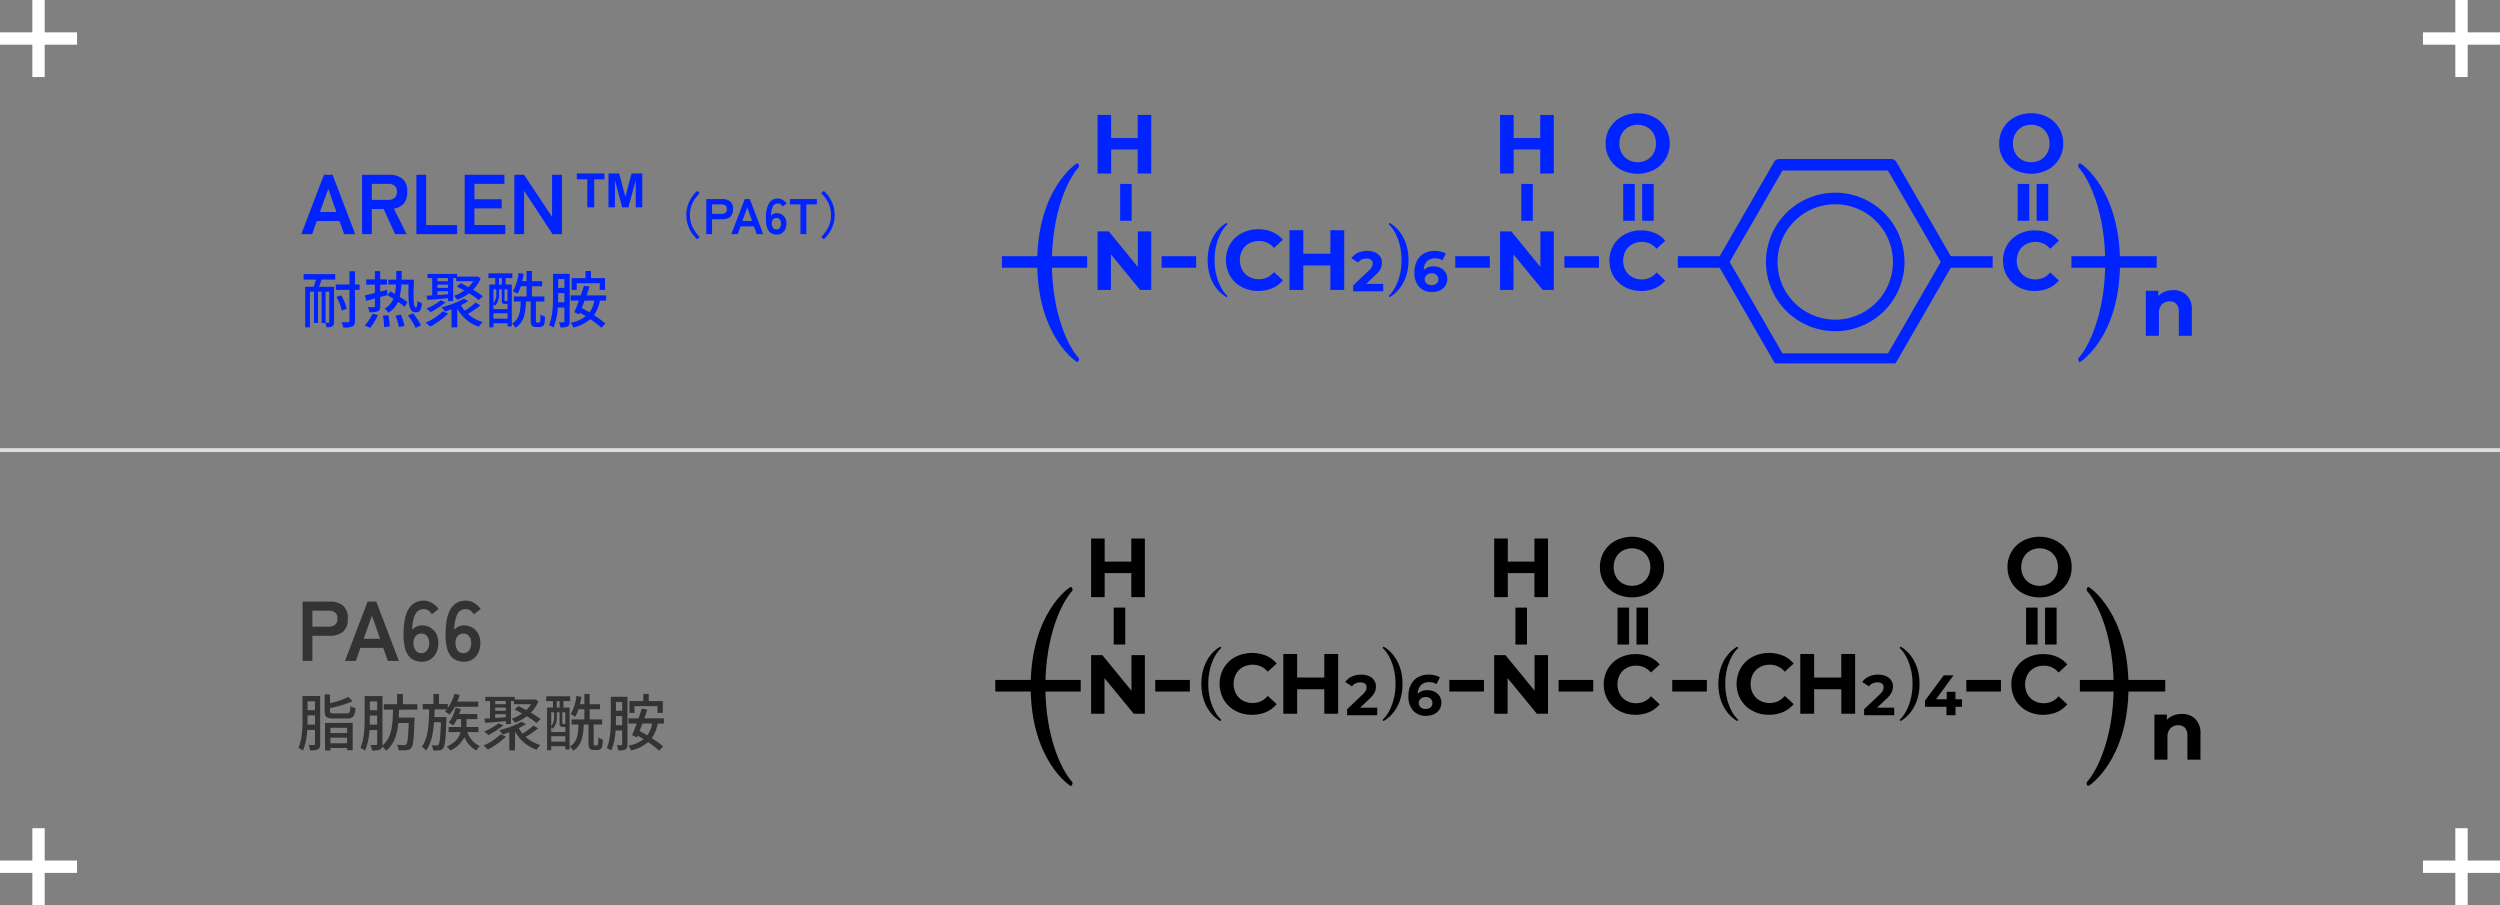 <svg xmlns="http://www.w3.org/2000/svg" xmlns:xlink="http://www.w3.org/1999/xlink" width="649" height="235" viewBox="0 0 649 235"><rect x="0" y="0" width="649" height="235" fill="#808080" stroke="none"/><defs><clipPath id="a"><rect width="312.862" height="64.701" fill="none"/></clipPath><clipPath id="b"><rect width="308.91" height="64.953" fill="none"/></clipPath></defs><g transform="translate(-559 -1689)"><path d="M1.562,0V-15.4H8.6a5.324,5.324,0,0,1,3.421,1.012,4.124,4.124,0,0,1,1.265,3.41,4.192,4.192,0,0,1-1.265,3.432A5.246,5.246,0,0,1,8.6-6.512H4.092V0Zm2.53-8.888H8.25a2.754,2.754,0,0,0,1.738-.484,1.922,1.922,0,0,0,.616-1.606,1.894,1.894,0,0,0-.616-1.584,2.754,2.754,0,0,0-1.738-.484H4.092ZM12.562,0l5.874-15.4H20.68L26.554,0H23.672L22.484-3.388H16.566L15.378,0ZM17.4-5.742H21.67l-2.112-6.006ZM32.516.22A5.225,5.225,0,0,1,30.7-.1,3.71,3.71,0,0,1,29.15-1.221a5.623,5.623,0,0,1-1.056-2.266,14.527,14.527,0,0,1-.33-3.773q.066-4.356,1.408-6.369a4.311,4.311,0,0,1,3.806-2.013,4.287,4.287,0,0,1,2.222.627,5.092,5.092,0,0,1,1.672,1.551L35.112-12.1a3.234,3.234,0,0,0-.913-.99,2.117,2.117,0,0,0-1.221-.352,2.328,2.328,0,0,0-2.189,1.364A9.321,9.321,0,0,0,30.03-8.03,2.532,2.532,0,0,1,31.1-8.9a3.313,3.313,0,0,1,1.4-.319,4.307,4.307,0,0,1,2.2.561,4.025,4.025,0,0,1,1.529,1.584,4.982,4.982,0,0,1,.561,2.431,5.726,5.726,0,0,1-.528,2.508A4.171,4.171,0,0,1,34.771-.407,4.021,4.021,0,0,1,32.516.22Zm-.154-2.244a1.769,1.769,0,0,0,1.507-.726,3.094,3.094,0,0,0,.539-1.892,2.743,2.743,0,0,0-.539-1.771,1.731,1.731,0,0,0-1.419-.671,1.955,1.955,0,0,0-1.584.682,2.515,2.515,0,0,0-.528,1.782A3.246,3.246,0,0,0,30.91-2.7,1.746,1.746,0,0,0,32.362-2.024ZM43.428.22A5.225,5.225,0,0,1,41.613-.1a3.71,3.71,0,0,1-1.551-1.122,5.623,5.623,0,0,1-1.056-2.266,14.527,14.527,0,0,1-.33-3.773q.066-4.356,1.408-6.369a4.311,4.311,0,0,1,3.806-2.013,4.287,4.287,0,0,1,2.222.627,5.092,5.092,0,0,1,1.672,1.551L46.024-12.1a3.234,3.234,0,0,0-.913-.99,2.117,2.117,0,0,0-1.221-.352A2.328,2.328,0,0,0,41.7-12.078a9.321,9.321,0,0,0-.759,4.048A2.532,2.532,0,0,1,42.009-8.9a3.313,3.313,0,0,1,1.4-.319,4.307,4.307,0,0,1,2.2.561,4.025,4.025,0,0,1,1.529,1.584A4.982,4.982,0,0,1,47.7-4.642a5.726,5.726,0,0,1-.528,2.508A4.171,4.171,0,0,1,45.683-.407,4.021,4.021,0,0,1,43.428.22Zm-.154-2.244a1.769,1.769,0,0,0,1.507-.726,3.094,3.094,0,0,0,.539-1.892,2.743,2.743,0,0,0-.539-1.771,1.731,1.731,0,0,0-1.419-.671,1.955,1.955,0,0,0-1.584.682A2.515,2.515,0,0,0,41.25-4.62,3.246,3.246,0,0,0,41.822-2.7,1.746,1.746,0,0,0,43.274-2.024Z" transform="translate(636 1860.57)" fill="#333"/><path d="M2.816-5.456c.032-.592.032-1.184.032-1.7v-.7h1.92v2.4ZM4.768-11.52V-9.2H2.848v-2.32Zm1.344-1.36H1.536v5.728c0,2.336-.064,5.536-1.072,7.744a5.86,5.86,0,0,1,1.2.688A16.788,16.788,0,0,0,2.752-4.08H4.768V-.448c0,.208-.08.272-.272.272S3.728-.16,3.12-.192A5.971,5.971,0,0,1,3.5,1.216,4.424,4.424,0,0,0,5.552.944c.432-.24.56-.688.56-1.376ZM13.1-4.64v1.376H8.784V-4.64ZM8.784-.624V-2.08H13.1V-.624ZM7.376,1.248H8.784V.608H13.1v.576H14.56V-5.888H7.376ZM9.808-8.368c-.96,0-1.136-.1-1.136-.64V-9.76a27.845,27.845,0,0,0,5.872-1.76l-1.056-1.136A21.682,21.682,0,0,1,8.672-11.04V-13.3H7.28v4.3c0,1.536.5,1.952,2.416,1.952h3.36c1.6,0,2.032-.544,2.24-2.672a4.335,4.335,0,0,1-1.312-.56c-.1,1.648-.224,1.9-1.04,1.9Zm9.168,2.912c.032-.592.032-1.168.032-1.68v-.672h1.9v2.352Zm1.936-6.032V-9.2h-1.9v-2.288ZM31.344-9.344v-1.424h-3.76v-2.656h-1.5v2.656H22.64v1.424h2.384c-.08,3.92-.288,7.312-2.752,9.328a3.348,3.348,0,0,0,.016-.416V-12.864H17.664v5.728c0,2.336-.08,5.52-1.12,7.728a5.314,5.314,0,0,1,1.216.688,15.687,15.687,0,0,0,1.152-5.328h2V-.464c0,.224-.08.288-.288.3-.176,0-.816.016-1.488-.016a4.533,4.533,0,0,1,.432,1.424A4.677,4.677,0,0,0,21.712.992,1.085,1.085,0,0,0,22.24.224a4.733,4.733,0,0,1,.976,1.088C25.328-.368,26.1-2.88,26.4-5.872h2.7c-.128,3.712-.32,5.168-.624,5.52a.634.634,0,0,1-.576.208c-.32,0-1.056,0-1.872-.08A3.469,3.469,0,0,1,26.5,1.2a17.123,17.123,0,0,0,2.08-.016,1.607,1.607,0,0,0,1.2-.608c.48-.592.656-2.368.832-7.2.016-.192.016-.656.016-.656H26.512c.048-.672.064-1.36.08-2.064Zm4.416,1.92c.032-.656.048-1.328.064-2h3.184a5.5,5.5,0,0,1-.48.56,6.9,6.9,0,0,1,1.168.816,11.219,11.219,0,0,0,1.36-2.032h6.112v-1.36H41.712a15.244,15.244,0,0,0,.608-1.7l-1.344-.32a12.568,12.568,0,0,1-1.728,3.712v-1.072H36.96v-2.592H35.52v2.592H32.736v1.392h1.68c-.064,3.76-.24,7.5-1.9,9.68A4.584,4.584,0,0,1,33.568,1.28c1.376-1.792,1.9-4.432,2.112-7.344h1.792c-.16,3.968-.336,5.424-.624,5.792a.49.49,0,0,1-.48.208c-.24,0-.736,0-1.312-.048a3.226,3.226,0,0,1,.384,1.36,8.518,8.518,0,0,0,1.616-.032A1.28,1.28,0,0,0,38.064.64c.448-.576.64-2.384.816-7.424.016-.192.016-.64.016-.64ZM47.2-3.5V-4.848H44.112V-6.88h2.816V-8.208h-4.72c.16-.432.288-.864.416-1.3l-1.376-.32A9.205,9.205,0,0,1,39.472-6a7.364,7.364,0,0,1,1.168.768,9.353,9.353,0,0,0,.992-1.648H42.7v2.032H39.456V-3.5h3.072c-.3,1.28-1.184,2.688-3.568,3.744a5.674,5.674,0,0,1,.96,1.008,7.241,7.241,0,0,0,3.632-3.472,6.9,6.9,0,0,0,3.1,3.472A4.58,4.58,0,0,1,47.584.112,6.1,6.1,0,0,1,44.32-3.5ZM51.552-8.16H54.3v.768c-.944.08-1.872.144-2.752.208ZM54.3-11.584v.832H51.552v-.832ZM51.552-9.872H54.3v.832H51.552ZM48.768-7.008l.16,1.1c1.488-.112,3.424-.272,5.376-.448V-5.6h1.344v-5.984h.768v.816h4.448a7.61,7.61,0,0,1-1.248,1.536c-.7-.384-1.392-.736-2.016-1.04l-.992.88c.608.3,1.264.672,1.936,1.04a10.526,10.526,0,0,1-2.7,1.376,5.166,5.166,0,0,1,.832,1.04,11.683,11.683,0,0,0,3.088-1.7,21.155,21.155,0,0,1,2.512,1.76L63.344-6.88a24.649,24.649,0,0,0-2.528-1.68,8.58,8.58,0,0,0,1.952-3.008l-.912-.464-.24.064H56.64v-.7H48.976v1.088h1.232V-7.1Zm3.648,1.2a15.9,15.9,0,0,1-3.7,2.144,8.583,8.583,0,0,1,1.056.928A21.961,21.961,0,0,0,53.664-5.28Zm.56,2.864A15.411,15.411,0,0,1,48.5-.016a10.288,10.288,0,0,1,1.168,1.024,20.178,20.178,0,0,0,4.688-3.376Zm8.512-2.288A18.627,18.627,0,0,1,58.656-3.12a8.334,8.334,0,0,1-.976-1.424,18.468,18.468,0,0,0,1.888-1.072L58.4-6.208a22.758,22.758,0,0,1-5.792,2.192,7.237,7.237,0,0,1,.9,1.12c.544-.176,1.12-.368,1.712-.592v4.7H56.7V-3.7A10.083,10.083,0,0,0,62.32,1.072,6.016,6.016,0,0,1,63.3-.16a9.693,9.693,0,0,1-3.84-2.128A26.711,26.711,0,0,0,62.688-4.48ZM69.76-5.68c-.032.032-.064.048-.24.048h-.384c-.144,0-.16-.016-.16-.224v-2.8h.784ZM66.1-1.04V-2.448H69.76V-1.04Zm.736-7.616v1.28a3.381,3.381,0,0,1-.736,2.3V-8.656Zm.7-2.912h.736V-9.9h-.736ZM69.664-4.88h.1v1.36H66.1V-4.8a2.007,2.007,0,0,1,.416.4,4.139,4.139,0,0,0,1.04-2.96v-1.3h.7V-5.84c0,.8.192.96.816.96Zm-.4-6.688h1.744v-1.248H64.8v1.248h1.76V-9.9H65.024V1.2H66.1V.144H69.76V.976h1.1V-9.9h-1.6ZM77.44-.032a.36.36,0,0,1-.24-.08c-.064-.064-.08-.256-.08-.544V-5.488h2.192V-6.816H76.08v-2.64h2.672v-1.312H76.08v-2.656H74.7v2.656H73.552a16.978,16.978,0,0,0,.384-1.92L72.624-12.9A11.887,11.887,0,0,1,71.152-8.16a7.721,7.721,0,0,1,1.184.656,9.185,9.185,0,0,0,.848-1.952H74.7v2.64h-3.3v1.328h1.776C73.088-2.816,72.8-.88,70.928.24a3.755,3.755,0,0,1,.88,1.072c2.192-1.376,2.608-3.68,2.736-6.8h1.232V-.752c0,1.024.112,1.312.352,1.552a1.507,1.507,0,0,0,.976.336h.848A1.832,1.832,0,0,0,78.8.96,1.037,1.037,0,0,0,79.312.3a9.366,9.366,0,0,0,.176-1.856A4.266,4.266,0,0,1,78.32-2.16c0,.768-.016,1.36-.048,1.632a.639.639,0,0,1-.16.416.431.431,0,0,1-.3.08ZM87.712-10.256H93.68V-8.5h1.392v-3.072H91.424v-1.856H90v1.856H86.4V-8.5h1.312ZM82.864-5.312C82.9-5.92,82.9-6.5,82.9-7.024V-7.68h1.616v2.368Zm1.648-6.016V-9.04H82.9v-2.288Zm1.376-1.344h-4.32v5.648c0,2.3-.064,5.44-1.056,7.632a4.939,4.939,0,0,1,1.168.672A15.986,15.986,0,0,0,82.8-3.936h1.712V-.368c0,.192-.048.256-.224.256-.16.016-.64.016-1.184,0a4.932,4.932,0,0,1,.4,1.344,3.963,3.963,0,0,0,1.84-.24c.416-.24.544-.656.544-1.328Zm6.4,6.928A7.348,7.348,0,0,1,91.04-2.672c-.688-.416-1.376-.8-2.016-1.152.24-.608.5-1.248.736-1.92Zm3.072,0V-7.088h-5.1c.272-.784.544-1.568.784-2.288L89.584-9.6c-.224.768-.512,1.632-.816,2.512h-2.64v1.344h2.16c-.416,1.136-.848,2.224-1.2,3.04l1.264.544.192-.448c.5.288,1.024.608,1.536.928A9.022,9.022,0,0,1,86.144,0a5,5,0,0,1,.672,1.248,10.27,10.27,0,0,0,4.432-2.16,24.067,24.067,0,0,1,2.864,2.224L95.152.224a22.643,22.643,0,0,0-2.96-2.176,9.541,9.541,0,0,0,1.552-3.792Z" transform="translate(636 1882.57)" fill="#333"/><g transform="translate(817.38 1828.343)"><g transform="translate(0 0)" clip-path="url(#a)"><path d="M23.306,68.5c0,.375-.225.8-.449.8-.257,0-10.43-6.687-10.43-25.836,0-18.937,10.012-25.837,10.43-25.837.224,0,.449.428.449.8,0,.053-.033.107-.033.16-2.792,3-7.028,11.715-7.028,24.874s4.236,21.878,7.028,24.873c0,.053.033.107.033.16" transform="translate(-3.244 -4.602)"/><path d="M383.8,69.3c-.225,0-.418-.428-.418-.8,0-.053.033-.106.033-.16,2.759-3,6.995-11.715,6.995-24.873s-4.236-21.878-6.995-24.874c0-.053-.033-.107-.033-.16,0-.375.192-.8.449-.8.449,0,10.429,7.008,10.429,25.837,0,19.2-10.236,25.836-10.461,25.836" transform="translate(-100.078 -4.602)"/><path d="M47.612,41.578V56.8H44.72l-7.589-9.241V56.8H33.652V41.578h2.914l7.566,9.241V41.578Z" transform="translate(-8.784 -10.853)"/><path d="M47.612.614V15.835H44.089V9.594H37.175v6.241H33.652V.614h3.523v6h6.914v-6Z" transform="translate(-8.784 -0.16)"/><path d="M189.233.614V15.835h-3.523V9.594h-6.914v6.241h-3.523V.614h3.523v6h6.914v-6Z" transform="translate(-45.753 -0.16)"/><path d="M216.45,14.721a7.574,7.574,0,0,1-2.979-2.816A7.678,7.678,0,0,1,212.4,7.871a7.685,7.685,0,0,1,1.077-4.034,7.578,7.578,0,0,1,2.979-2.815,9.419,9.419,0,0,1,8.534,0,7.618,7.618,0,0,1,4.067,6.849,7.62,7.62,0,0,1-4.067,6.849,9.419,9.419,0,0,1-8.534,0m6.708-2.6a4.456,4.456,0,0,0,1.708-1.729,5.088,5.088,0,0,0,.619-2.522,5.088,5.088,0,0,0-.619-2.522,4.456,4.456,0,0,0-1.708-1.729,5.093,5.093,0,0,0-4.87,0,4.449,4.449,0,0,0-1.707,1.729,5.08,5.08,0,0,0-.619,2.522,5.08,5.08,0,0,0,.619,2.522,4.449,4.449,0,0,0,1.707,1.729,5.1,5.1,0,0,0,4.87,0" transform="translate(-55.443 0)"/><path d="M359.649,14.722a7.575,7.575,0,0,1-2.979-2.816,7.678,7.678,0,0,1-1.077-4.033,7.685,7.685,0,0,1,1.077-4.034,7.578,7.578,0,0,1,2.979-2.815,9.419,9.419,0,0,1,8.534,0,7.618,7.618,0,0,1,4.067,6.849,7.62,7.62,0,0,1-4.067,6.849,9.419,9.419,0,0,1-8.534,0m6.708-2.6a4.456,4.456,0,0,0,1.708-1.729,5.088,5.088,0,0,0,.619-2.522,5.088,5.088,0,0,0-.619-2.522,4.456,4.456,0,0,0-1.708-1.729,5.093,5.093,0,0,0-4.87,0,4.449,4.449,0,0,0-1.707,1.729,5.081,5.081,0,0,0-.619,2.522,5.081,5.081,0,0,0,.619,2.522,4.449,4.449,0,0,0,1.707,1.729,5.1,5.1,0,0,0,4.87,0" transform="translate(-92.824 0)"/><path d="M189.233,41.578V56.8H186.34l-7.589-9.241V56.8h-3.479V41.578h2.914l7.566,9.241V41.578Z" transform="translate(-45.753 -10.853)"/><path d="M417.818,63.552a5.175,5.175,0,0,1,1.337,3.87v6.7h-3.393V67.944a3.054,3.054,0,0,0-.608-2.076,2.234,2.234,0,0,0-1.762-.685,2.7,2.7,0,0,0-2.044.794,3.286,3.286,0,0,0-.761,2.36V74.12H407.2v-11.7h3.24v1.369a4.506,4.506,0,0,1,1.674-1.141,5.838,5.838,0,0,1,2.2-.4,4.816,4.816,0,0,1,3.512,1.305" transform="translate(-106.294 -16.249)"/><path d="M217.772,55.956a7.541,7.541,0,0,1-2.957-2.805,8.175,8.175,0,0,1,0-8.11,7.541,7.541,0,0,1,2.957-2.805A8.787,8.787,0,0,1,222,41.224a8.879,8.879,0,0,1,3.577.7,7.168,7.168,0,0,1,2.685,2L226,46.008a4.864,4.864,0,0,0-3.827-1.783,5.081,5.081,0,0,0-2.522.62,4.407,4.407,0,0,0-1.729,1.729,5.446,5.446,0,0,0,0,5.044,4.412,4.412,0,0,0,1.729,1.729,5.088,5.088,0,0,0,2.522.619A4.838,4.838,0,0,0,226,52.161l2.261,2.088a7.037,7.037,0,0,1-2.7,2.023,8.948,8.948,0,0,1-3.588.7,8.732,8.732,0,0,1-4.207-1.012" transform="translate(-55.794 -10.761)"/><path d="M360.971,55.956a7.543,7.543,0,0,1-2.958-2.805,8.175,8.175,0,0,1,0-8.11,7.543,7.543,0,0,1,2.958-2.805,8.782,8.782,0,0,1,4.228-1.012,8.877,8.877,0,0,1,3.577.7,7.168,7.168,0,0,1,2.685,2l-2.26,2.087a4.866,4.866,0,0,0-3.828-1.783,5.081,5.081,0,0,0-2.522.62,4.407,4.407,0,0,0-1.729,1.729,5.445,5.445,0,0,0,0,5.044,4.412,4.412,0,0,0,1.729,1.729,5.088,5.088,0,0,0,2.522.619,4.84,4.84,0,0,0,3.828-1.805l2.26,2.088a7.032,7.032,0,0,1-2.7,2.023,8.947,8.947,0,0,1-3.588.7,8.73,8.73,0,0,1-4.207-1.012" transform="translate(-93.174 -10.761)"/><path d="M77.521,57.611c0,.14-.106.3-.212.3-.121,0-4.929-2.493-4.929-9.634,0-7.061,4.731-9.635,4.929-9.635.106,0,.212.16.212.3,0,.02-.016.04-.016.06-1.319,1.117-3.322,4.369-3.322,9.275s2,8.158,3.322,9.275c0,.02.016.041.016.06" transform="translate(-18.894 -10.087)"/><path d="M82.912,55.835a7.688,7.688,0,0,1-3.015-2.86,8.337,8.337,0,0,1,0-8.269,7.688,7.688,0,0,1,3.015-2.86,9.621,9.621,0,0,1,7.959-.321,7.3,7.3,0,0,1,2.738,2.04L91.3,45.693a4.957,4.957,0,0,0-3.9-1.818,5.184,5.184,0,0,0-2.571.632,4.482,4.482,0,0,0-1.762,1.762,5.545,5.545,0,0,0,0,5.144,4.485,4.485,0,0,0,1.762,1.762,5.176,5.176,0,0,0,2.571.632,4.93,4.93,0,0,0,3.9-1.839L93.609,54.1a7.207,7.207,0,0,1-2.749,2.062,9.141,9.141,0,0,1-3.658.709,8.91,8.91,0,0,1-4.29-1.032" transform="translate(-20.57 -10.654)"/><path d="M115.412,41.176V56.694h-3.591V50.331h-7.05v6.362h-3.591V41.176h3.591v6.119h7.05V41.176Z" transform="translate(-26.412 -10.748)"/><path d="M131.241,57.008v1.951h-7.818V57.407l3.99-3.769a4.194,4.194,0,0,0,.857-1.042,1.882,1.882,0,0,0,.222-.865,1.145,1.145,0,0,0-.42-.953,1.967,1.967,0,0,0-1.234-.332,2.827,2.827,0,0,0-1.227.259,2.345,2.345,0,0,0-.916.776l-1.745-1.123a4.1,4.1,0,0,1,1.671-1.411,5.578,5.578,0,0,1,2.439-.511,5.008,5.008,0,0,1,2.017.377,3.112,3.112,0,0,1,1.346,1.065,2.754,2.754,0,0,1,.48,1.618,3.608,3.608,0,0,1-.355,1.581,6.091,6.091,0,0,1-1.374,1.685l-2.38,2.246Z" transform="translate(-32.094 -12.643)"/><path d="M136.312,57.91c-.106,0-.2-.16-.2-.3,0-.02.015-.04.015-.06,1.3-1.117,3.306-4.368,3.306-9.275s-2-8.158-3.306-9.275c0-.02-.015-.041-.015-.06,0-.14.091-.3.213-.3.212,0,4.928,2.613,4.928,9.635,0,7.161-4.837,9.634-4.944,9.634" transform="translate(-35.531 -10.087)"/><path d="M151.927,52.87A3.144,3.144,0,0,1,153.212,54a3.047,3.047,0,0,1,.473,1.692,3.22,3.22,0,0,1-.517,1.818,3.38,3.38,0,0,1-1.411,1.2,4.612,4.612,0,0,1-1.989.421,4.394,4.394,0,0,1-3.4-1.329,5.4,5.4,0,0,1-1.227-3.8,6.368,6.368,0,0,1,.665-3.015,4.526,4.526,0,0,1,1.856-1.907,5.656,5.656,0,0,1,2.756-.65,6.75,6.75,0,0,1,1.59.185,4.265,4.265,0,0,1,1.293.525l-.887,1.759a3.4,3.4,0,0,0-1.936-.517,2.814,2.814,0,0,0-2.084.769,3.214,3.214,0,0,0-.828,2.231,3.458,3.458,0,0,1,2.557-.916,4.046,4.046,0,0,1,1.8.4m-1.042,4.064a1.4,1.4,0,0,0,.48-1.123,1.427,1.427,0,0,0-.48-1.131,1.869,1.869,0,0,0-1.278-.421,1.889,1.889,0,0,0-1.287.437,1.5,1.5,0,0,0-.015,2.224,1.944,1.944,0,0,0,1.331.429,1.844,1.844,0,0,0,1.248-.415" transform="translate(-37.888 -12.643)"/><line x2="11.084" transform="translate(0 38.675)" fill="none" stroke="#000" stroke-linejoin="round" stroke-width="3"/><line x2="11.084" transform="translate(11.084 38.675)" fill="none" stroke="#000" stroke-linejoin="round" stroke-width="3"/><line x2="11.084" transform="translate(281.551 38.675)" fill="none" stroke="#000" stroke-linejoin="round" stroke-width="3"/><line x2="11.084" transform="translate(292.635 38.675)" fill="none" stroke="#000" stroke-linejoin="round" stroke-width="3"/><line x2="8.989" transform="translate(117.867 38.675)" fill="none" stroke="#000" stroke-linejoin="round" stroke-width="3"/><line x2="8.989" transform="translate(41.52 38.675)" fill="none" stroke="#000" stroke-linejoin="round" stroke-width="3"/><path d="M259.145,57.611c0,.14-.106.3-.212.3-.121,0-4.929-2.493-4.929-9.634,0-7.061,4.731-9.635,4.929-9.635.106,0,.212.16.212.3,0,.02-.016.04-.016.06-1.319,1.117-3.322,4.369-3.322,9.275s2,8.158,3.322,9.275c0,.02.016.041.016.06" transform="translate(-66.305 -10.087)"/><path d="M264.536,55.835a7.689,7.689,0,0,1-3.015-2.86,8.337,8.337,0,0,1,0-8.269,7.689,7.689,0,0,1,3.015-2.86,9.621,9.621,0,0,1,7.959-.321,7.3,7.3,0,0,1,2.738,2.04l-2.306,2.127a4.957,4.957,0,0,0-3.9-1.818,5.184,5.184,0,0,0-2.571.632,4.482,4.482,0,0,0-1.762,1.762,5.545,5.545,0,0,0,0,5.144,4.485,4.485,0,0,0,1.762,1.762,5.176,5.176,0,0,0,2.571.632,4.931,4.931,0,0,0,3.9-1.839l2.306,2.128a7.207,7.207,0,0,1-2.749,2.062,9.141,9.141,0,0,1-3.658.709,8.91,8.91,0,0,1-4.29-1.032" transform="translate(-67.981 -10.654)"/><path d="M297.036,41.176V56.694h-3.591V50.331h-7.05v6.362H282.8V41.176h3.591v6.119h7.05V41.176Z" transform="translate(-73.823 -10.748)"/><path d="M312.865,57.008v1.951h-7.818V57.407l3.99-3.769a4.2,4.2,0,0,0,.857-1.042,1.882,1.882,0,0,0,.222-.865,1.145,1.145,0,0,0-.42-.953,1.967,1.967,0,0,0-1.234-.332,2.827,2.827,0,0,0-1.227.259,2.345,2.345,0,0,0-.916.776l-1.745-1.123a4.1,4.1,0,0,1,1.671-1.411,5.578,5.578,0,0,1,2.439-.511,5.007,5.007,0,0,1,2.017.377,3.112,3.112,0,0,1,1.346,1.065,2.754,2.754,0,0,1,.48,1.618,3.608,3.608,0,0,1-.355,1.581,6.091,6.091,0,0,1-1.375,1.685l-2.38,2.246Z" transform="translate(-79.505 -12.643)"/><path d="M317.936,57.91c-.106,0-.2-.16-.2-.3,0-.02.016-.04.016-.06,1.3-1.117,3.306-4.368,3.306-9.275s-2-8.158-3.306-9.275c0-.02-.016-.041-.016-.06,0-.14.091-.3.213-.3.212,0,4.928,2.613,4.928,9.635,0,7.161-4.837,9.634-4.944,9.634" transform="translate(-82.942 -10.087)"/><path d="M336.2,56.848h-1.684v2.173H332.18V56.848h-5.572V55.237l4.876-6.562H334L329.474,54.9h2.778V52.961h2.262V54.9H336.2Z" transform="translate(-85.257 -12.706)"/><line x2="8.989" transform="translate(252.08 38.675)" fill="none" stroke="#000" stroke-linejoin="round" stroke-width="3"/><line x2="8.989" transform="translate(175.733 38.675)" fill="none" stroke="#000" stroke-linejoin="round" stroke-width="3"/><line x2="8.989" transform="translate(146.236 38.675)" fill="none" stroke="#000" stroke-linejoin="round" stroke-width="3"/><line y1="9.583" transform="translate(32.237 18.388)" fill="none" stroke="#000" stroke-linejoin="round" stroke-width="3"/><line y1="9.583" transform="translate(136.525 18.388)" fill="none" stroke="#000" stroke-linejoin="round" stroke-width="3"/><line y1="9.583" transform="translate(163.032 18.388)" fill="none" stroke="#000" stroke-linejoin="round" stroke-width="3"/><line y1="9.583" transform="translate(167.958 18.388)" fill="none" stroke="#000" stroke-linejoin="round" stroke-width="3"/><line y1="9.583" transform="translate(269.089 18.388)" fill="none" stroke="#000" stroke-linejoin="round" stroke-width="3"/><line y1="9.583" transform="translate(274.016 18.388)" fill="none" stroke="#000" stroke-linejoin="round" stroke-width="3"/></g></g><path d="M0,0H649V1H0Z" transform="translate(559 1805.343)" fill="#ddd"/><path d="M.22,0,6.094-15.4H8.338L14.212,0H11.33L10.142-3.388H4.224L3.036,0ZM5.06-5.742H9.328L7.216-11.748ZM15.994,0V-15.4h7.04a5.324,5.324,0,0,1,3.421,1.012,4.124,4.124,0,0,1,1.265,3.41A4.5,4.5,0,0,1,26.8-7.909a4.071,4.071,0,0,1-2.552,1.287L27.544,0h-2.97L21.6-6.512h-3.08V0Zm2.53-8.888h4.158a2.754,2.754,0,0,0,1.738-.484,1.922,1.922,0,0,0,.616-1.606,1.894,1.894,0,0,0-.616-1.584,2.754,2.754,0,0,0-1.738-.484H18.524ZM30.1,0V-15.4h2.53V-2.354h8.03V0Zm12.54,0V-15.4h10.3v2.354H45.166v4H52.25v2.376H45.166v4.312h8.008V0ZM55.528,0V-15.4h2.53l7.26,10.934V-15.4h2.574V0H65.45L58.058-11.242V0ZM74.47-6.95v-7.272H71.752v-1.525H78.9v1.525H76.253V-6.95Zm5.489,0v-8.8h2.782l1.6,6.059,1.611-6.059h2.782v8.8h-1.7v-7.015l-1.9,7.015H83.526l-1.891-7.015V-6.95Zm23.017,8.289a9.47,9.47,0,0,1-1.45-1.729,8.549,8.549,0,0,1-.994-2.106,8.015,8.015,0,0,1-.364-2.444,8.059,8.059,0,0,1,.364-2.457,8.549,8.549,0,0,1,.994-2.106,9.1,9.1,0,0,1,1.45-1.716l.663.611a9.519,9.519,0,0,0-1.853,2.555,7.007,7.007,0,0,0-.67,3.113,7.018,7.018,0,0,0,.67,3.107A9.48,9.48,0,0,0,103.639.728ZM105.355,0V-9.1h4.16a3.146,3.146,0,0,1,2.021.6,2.437,2.437,0,0,1,.747,2.015,2.477,2.477,0,0,1-.747,2.028,3.1,3.1,0,0,1-2.021.611H106.85V0Zm1.5-5.252h2.457a1.627,1.627,0,0,0,1.027-.286,1.136,1.136,0,0,0,.364-.949,1.119,1.119,0,0,0-.364-.936,1.627,1.627,0,0,0-1.027-.286H106.85Zm5,5.252,3.471-9.1h1.326L120.123,0h-1.7l-.7-2h-3.5l-.7,2Zm2.86-3.393h2.522l-1.248-3.549ZM123.646.13a3.088,3.088,0,0,1-1.072-.189,2.192,2.192,0,0,1-.917-.663,3.322,3.322,0,0,1-.624-1.339,8.584,8.584,0,0,1-.195-2.23,7.141,7.141,0,0,1,.832-3.764,2.547,2.547,0,0,1,2.249-1.189,2.533,2.533,0,0,1,1.313.37,3.009,3.009,0,0,1,.988.916l-1.04.806a1.911,1.911,0,0,0-.54-.585,1.251,1.251,0,0,0-.721-.208,1.376,1.376,0,0,0-1.294.806,5.508,5.508,0,0,0-.448,2.392,1.5,1.5,0,0,1,.63-.514,1.958,1.958,0,0,1,.826-.189,2.545,2.545,0,0,1,1.3.332,2.379,2.379,0,0,1,.9.936,2.944,2.944,0,0,1,.331,1.437,3.384,3.384,0,0,1-.312,1.482,2.465,2.465,0,0,1-.877,1.021A2.376,2.376,0,0,1,123.646.13ZM123.555-1.2a1.046,1.046,0,0,0,.89-.429,1.829,1.829,0,0,0,.319-1.118,1.621,1.621,0,0,0-.319-1.046,1.023,1.023,0,0,0-.838-.4,1.155,1.155,0,0,0-.936.4,1.486,1.486,0,0,0-.312,1.053,1.918,1.918,0,0,0,.338,1.138A1.032,1.032,0,0,0,123.555-1.2ZM129.808,0V-7.709h-2.743V-9.1h6.994v1.391h-2.73V0Zm6.058,1.339L135.2.728a9.48,9.48,0,0,0,1.852-2.561,7.018,7.018,0,0,0,.67-3.107,7.007,7.007,0,0,0-.67-3.113,9.519,9.519,0,0,0-1.852-2.555l.663-.611A9.3,9.3,0,0,1,137.322-9.5a8.248,8.248,0,0,1,.994,2.106,8.2,8.2,0,0,1,.358,2.457,8.149,8.149,0,0,1-.358,2.444,8.248,8.248,0,0,1-.994,2.106A9.679,9.679,0,0,1,135.866,1.339Z" transform="translate(637 1749.773)" fill="#0023ff"/><path d="M7.488-.176c0,.144-.048.192-.176.192-.112,0-.432,0-.8-.016V-8.048h.976ZM.816-11.184H4c-.144.624-.336,1.3-.512,1.856H1.232V1.2H2.448V-8.048H3.52V.08H4.544V-8.048H5.5V.08h.928a4.625,4.625,0,0,1,.352,1.1,3.049,3.049,0,0,0,1.5-.24C8.624.752,8.72.4,8.72-.16V-9.328H4.848c.208-.56.416-1.216.624-1.856H9.024v-1.424H.816ZM15.344-9.92h-1.2v-3.424H12.72V-9.92H9.168v1.392H12.72V-.464c0,.256-.1.336-.336.336-.224.016-.96.016-1.728-.016a6.525,6.525,0,0,1,.48,1.392A5.416,5.416,0,0,0,13.488.96c.464-.224.656-.624.656-1.424V-8.528h1.2ZM12.016-3.632A12.506,12.506,0,0,0,10.56-7.12L9.344-6.7A13.2,13.2,0,0,1,10.72-3.136Zm6.1,4.96a16.605,16.605,0,0,0,2.016-3.3L18.736-2.32A15.369,15.369,0,0,1,16.7.736Zm4.512-8.512-.16-1.344L20.7-8.08V-9.872h1.76v-1.376H20.7v-2.144H19.328v2.144H17.072v1.376h2.256v2.144c-.976.24-1.872.464-2.592.624l.336,1.424,2.256-.608v2c0,.192-.064.256-.288.256-.176,0-.864.016-1.552-.016A4.77,4.77,0,0,1,17.92-2.72a5.24,5.24,0,0,0,2.192-.256c.448-.208.592-.592.592-1.3v-2.4ZM21.408-1.808a19.728,19.728,0,0,1,.32,2.976L23.184.96A19.484,19.484,0,0,0,22.8-1.952Zm3.248-.032a15.675,15.675,0,0,1,.9,2.976l1.472-.3a15.173,15.173,0,0,0-.976-2.912ZM28.048-9.9c-.064,4.5-.08,7.232,1.856,7.216,1.056,0,1.472-.528,1.616-2.4a3.809,3.809,0,0,1-1.136-.576c-.048,1.248-.16,1.68-.416,1.68-.7,0-.656-2.48-.512-7.184H26.24c.032-.7.032-1.472.048-2.272H24.88c0,.816-.016,1.568-.032,2.272H22.832V-9.9H24.8a14.82,14.82,0,0,1-.3,2.432c-.384-.256-.784-.48-1.136-.672L22.64-7.12c.448.272.976.592,1.488.912A5.028,5.028,0,0,1,21.856-3.68a3.837,3.837,0,0,1,.928,1.1,5.831,5.831,0,0,0,2.544-2.848c.672.48,1.28.928,1.712,1.3l.752-1.2A22.653,22.653,0,0,0,25.76-6.72,19.167,19.167,0,0,0,26.192-9.9ZM27.9-1.888a17.634,17.634,0,0,1,2,3.232L31.3.688a19.346,19.346,0,0,0-2.08-3.152ZM35.552-8.16H38.3v.768c-.944.08-1.872.144-2.752.208ZM38.3-11.584v.832H35.552v-.832ZM35.552-9.872H38.3v.832H35.552ZM32.768-7.008l.16,1.1c1.488-.112,3.424-.272,5.376-.448V-5.6h1.344v-5.984h.768v.816h4.448a7.61,7.61,0,0,1-1.248,1.536c-.7-.384-1.392-.736-2.016-1.04l-.992.88c.608.3,1.264.672,1.936,1.04a10.526,10.526,0,0,1-2.7,1.376,5.166,5.166,0,0,1,.832,1.04,11.683,11.683,0,0,0,3.088-1.7,21.155,21.155,0,0,1,2.512,1.76L47.344-6.88a24.649,24.649,0,0,0-2.528-1.68,8.58,8.58,0,0,0,1.952-3.008l-.912-.464-.24.064H40.64v-.7H32.976v1.088h1.232V-7.1Zm3.648,1.2a15.9,15.9,0,0,1-3.7,2.144,8.583,8.583,0,0,1,1.056.928A21.961,21.961,0,0,0,37.664-5.28Zm.56,2.864A15.411,15.411,0,0,1,32.5-.016a10.288,10.288,0,0,1,1.168,1.024,20.178,20.178,0,0,0,4.688-3.376Zm8.512-2.288A18.627,18.627,0,0,1,42.656-3.12a8.334,8.334,0,0,1-.976-1.424,18.468,18.468,0,0,0,1.888-1.072L42.4-6.208a22.758,22.758,0,0,1-5.792,2.192,7.237,7.237,0,0,1,.9,1.12c.544-.176,1.12-.368,1.712-.592v4.7H40.7V-3.7A10.083,10.083,0,0,0,46.32,1.072,6.016,6.016,0,0,1,47.3-.16a9.693,9.693,0,0,1-3.84-2.128A26.711,26.711,0,0,0,46.688-4.48ZM53.76-5.68c-.032.032-.064.048-.24.048h-.384c-.144,0-.16-.016-.16-.224v-2.8h.784ZM50.1-1.04V-2.448H53.76V-1.04Zm.736-7.616v1.28a3.381,3.381,0,0,1-.736,2.3V-8.656Zm.7-2.912h.736V-9.9h-.736ZM53.664-4.88h.1v1.36H50.1V-4.8a2.007,2.007,0,0,1,.416.4,4.139,4.139,0,0,0,1.04-2.96v-1.3h.7V-5.84c0,.8.192.96.816.96Zm-.4-6.688h1.744v-1.248H48.8v1.248h1.76V-9.9H49.024V1.2H50.1V.144H53.76V.976h1.1V-9.9h-1.6ZM61.44-.032a.36.36,0,0,1-.24-.08c-.064-.064-.08-.256-.08-.544V-5.488h2.192V-6.816H60.08v-2.64h2.672v-1.312H60.08v-2.656H58.7v2.656H57.552a16.978,16.978,0,0,0,.384-1.92L56.624-12.9A11.887,11.887,0,0,1,55.152-8.16a7.721,7.721,0,0,1,1.184.656,9.184,9.184,0,0,0,.848-1.952H58.7v2.64h-3.3v1.328h1.776C57.088-2.816,56.8-.88,54.928.24a3.755,3.755,0,0,1,.88,1.072c2.192-1.376,2.608-3.68,2.736-6.8h1.232V-.752c0,1.024.112,1.312.352,1.552a1.507,1.507,0,0,0,.976.336h.848A1.832,1.832,0,0,0,62.8.96,1.037,1.037,0,0,0,63.312.3a9.367,9.367,0,0,0,.176-1.856A4.266,4.266,0,0,1,62.32-2.16c0,.768-.016,1.36-.048,1.632a.639.639,0,0,1-.16.416.431.431,0,0,1-.3.08ZM71.712-10.256H77.68V-8.5h1.392v-3.072H75.424v-1.856H74v1.856H70.4V-8.5h1.312ZM66.864-5.312C66.9-5.92,66.9-6.5,66.9-7.024V-7.68h1.616v2.368Zm1.648-6.016V-9.04H66.9v-2.288Zm1.376-1.344h-4.32v5.648c0,2.3-.064,5.44-1.056,7.632a4.939,4.939,0,0,1,1.168.672A15.986,15.986,0,0,0,66.8-3.936h1.712V-.368c0,.192-.048.256-.224.256-.16.016-.64.016-1.184,0a4.932,4.932,0,0,1,.4,1.344,3.963,3.963,0,0,0,1.84-.24c.416-.24.544-.656.544-1.328Zm6.4,6.928A7.348,7.348,0,0,1,75.04-2.672c-.688-.416-1.376-.8-2.016-1.152.24-.608.5-1.248.736-1.92Zm3.072,0V-7.088h-5.1c.272-.784.544-1.568.784-2.288L73.584-9.6c-.224.768-.512,1.632-.816,2.512h-2.64v1.344h2.16c-.416,1.136-.848,2.224-1.2,3.04l1.264.544.192-.448c.5.288,1.024.608,1.536.928A9.022,9.022,0,0,1,70.144,0a5,5,0,0,1,.672,1.248,10.27,10.27,0,0,0,4.432-2.16,24.067,24.067,0,0,1,2.864,2.224L79.152.224a22.643,22.643,0,0,0-2.96-2.176,9.541,9.541,0,0,0,1.552-3.792Z" transform="translate(637 1772.773)" fill="#0023ff"/><g transform="translate(819.094 1718.39)"><g transform="translate(0 0)" clip-path="url(#b)"><path d="M23.29,68.425c0,.374-.225.8-.449.8-.257,0-10.414-6.677-10.414-25.8,0-18.909,10-25.8,10.414-25.8.224,0,.449.427.449.8,0,.053-.032.107-.032.16-2.788,2.991-7.017,11.7-7.017,24.837s4.229,21.845,7.017,24.837c0,.053.032.107.032.16" transform="translate(-3.258 -4.622)" fill="#0023ff"/><path d="M379.075,69.227c-.225,0-.417-.427-.417-.8,0-.053.032-.106.032-.16,2.755-2.991,6.985-11.7,6.985-24.837s-4.229-21.846-6.985-24.837c0-.053-.032-.107-.032-.16,0-.374.192-.8.449-.8.449,0,10.413,7,10.413,25.8,0,19.174-10.221,25.8-10.445,25.8" transform="translate(-99.259 -4.622)" fill="#0023ff"/><path d="M47.592,41.578v15.2H44.7l-7.578-9.228v9.228H33.652v-15.2h2.91l7.555,9.228V41.578Z" transform="translate(-8.821 -10.899)" fill="#0023ff"/><path d="M47.592.614v15.2H44.074V9.581h-6.9v6.232H33.652V.614h3.517V6.606h6.9V.614Z" transform="translate(-8.821 -0.161)" fill="#0023ff"/><path d="M189.212.614v15.2h-3.518V9.581h-6.9v6.232h-3.517V.614h3.517V6.606h6.9V.614Z" transform="translate(-45.945 -0.161)" fill="#0023ff"/><path d="M216.444,14.7a7.563,7.563,0,0,1-2.974-2.812A7.667,7.667,0,0,1,212.4,7.86a7.673,7.673,0,0,1,1.075-4.028,7.566,7.566,0,0,1,2.974-2.811,9.405,9.405,0,0,1,8.522,0,7.606,7.606,0,0,1,4.06,6.839,7.608,7.608,0,0,1-4.06,6.839,9.405,9.405,0,0,1-8.522,0m6.7-2.594a4.45,4.45,0,0,0,1.705-1.727,5.08,5.08,0,0,0,.618-2.518,5.08,5.08,0,0,0-.618-2.518,4.45,4.45,0,0,0-1.705-1.727,5.085,5.085,0,0,0-4.863,0,4.442,4.442,0,0,0-1.7,1.727,5.073,5.073,0,0,0-.618,2.518,5.073,5.073,0,0,0,.618,2.518,4.442,4.442,0,0,0,1.7,1.727,5.09,5.09,0,0,0,4.863,0" transform="translate(-55.676 0)" fill="#0023ff"/><path d="M354.917,14.7a7.563,7.563,0,0,1-2.974-2.812,7.667,7.667,0,0,1-1.075-4.027,7.673,7.673,0,0,1,1.075-4.028,7.566,7.566,0,0,1,2.974-2.811,9.405,9.405,0,0,1,8.522,0,7.606,7.606,0,0,1,4.06,6.839,7.608,7.608,0,0,1-4.06,6.839,9.405,9.405,0,0,1-8.522,0m6.7-2.594a4.449,4.449,0,0,0,1.705-1.727,5.08,5.08,0,0,0,.618-2.518,5.08,5.08,0,0,0-.618-2.518,4.449,4.449,0,0,0-1.705-1.727,5.085,5.085,0,0,0-4.863,0,4.443,4.443,0,0,0-1.7,1.727,5.073,5.073,0,0,0-.618,2.518,5.073,5.073,0,0,0,.618,2.518,4.443,4.443,0,0,0,1.7,1.727,5.09,5.09,0,0,0,4.863,0" transform="translate(-91.974 -0.001)" fill="#0023ff"/><path d="M189.212,41.578v15.2h-2.888l-7.578-9.228v9.228h-3.474v-15.2h2.91l7.555,9.228V41.578Z" transform="translate(-45.945 -10.899)" fill="#0023ff"/><path d="M413.076,63.55a5.167,5.167,0,0,1,1.336,3.864V74.1h-3.388V67.936a3.049,3.049,0,0,0-.607-2.073,2.231,2.231,0,0,0-1.759-.684,2.7,2.7,0,0,0-2.041.792,3.281,3.281,0,0,0-.76,2.356V74.1h-3.388V62.421H405.7v1.367a4.5,4.5,0,0,1,1.671-1.139,5.83,5.83,0,0,1,2.194-.4,4.808,4.808,0,0,1,3.506,1.3" transform="translate(-105.501 -16.317)" fill="#0023ff"/><path d="M217.766,55.934a7.53,7.53,0,0,1-2.953-2.8,8.162,8.162,0,0,1,0-8.1,7.53,7.53,0,0,1,2.953-2.8,8.774,8.774,0,0,1,4.223-1.01,8.866,8.866,0,0,1,3.571.7,7.157,7.157,0,0,1,2.681,2L225.984,46a4.857,4.857,0,0,0-3.821-1.78,5.073,5.073,0,0,0-2.518.619,4.4,4.4,0,0,0-1.727,1.727,5.438,5.438,0,0,0,0,5.037,4.405,4.405,0,0,0,1.727,1.727,5.081,5.081,0,0,0,2.518.618,4.831,4.831,0,0,0,3.821-1.8l2.258,2.084a7.026,7.026,0,0,1-2.692,2.02,8.934,8.934,0,0,1-3.583.7,8.719,8.719,0,0,1-4.2-1.01" transform="translate(-56.028 -10.806)" fill="#0023ff"/><path d="M356.239,55.934a7.531,7.531,0,0,1-2.953-2.8,8.162,8.162,0,0,1,0-8.1,7.53,7.53,0,0,1,2.953-2.8,8.774,8.774,0,0,1,4.223-1.01,8.866,8.866,0,0,1,3.571.7,7.158,7.158,0,0,1,2.681,2L364.457,46a4.857,4.857,0,0,0-3.821-1.78,5.073,5.073,0,0,0-2.518.619,4.4,4.4,0,0,0-1.727,1.727,5.437,5.437,0,0,0,0,5.037,4.4,4.4,0,0,0,1.727,1.727,5.081,5.081,0,0,0,2.518.618,4.83,4.83,0,0,0,3.821-1.8l2.258,2.084a7.026,7.026,0,0,1-2.692,2.02,8.934,8.934,0,0,1-3.583.7,8.719,8.719,0,0,1-4.2-1.01" transform="translate(-92.326 -10.806)" fill="#0023ff"/><path d="M77.513,57.582c0,.139-.106.3-.212.3-.121,0-4.922-2.49-4.922-9.62,0-7.05,4.724-9.62,4.922-9.62.106,0,.212.159.212.3,0,.02-.015.04-.015.06-1.317,1.116-3.317,4.362-3.317,9.262s2,8.146,3.317,9.261c0,.02.015.041.015.06" transform="translate(-18.973 -10.129)" fill="#0023ff"/><path d="M82.906,55.813a7.677,7.677,0,0,1-3.01-2.856,8.325,8.325,0,0,1,0-8.257,7.677,7.677,0,0,1,3.01-2.856,9.606,9.606,0,0,1,7.947-.321,7.293,7.293,0,0,1,2.734,2.037l-2.3,2.124a4.95,4.95,0,0,0-3.9-1.815,5.176,5.176,0,0,0-2.567.631,4.475,4.475,0,0,0-1.76,1.76,5.537,5.537,0,0,0,0,5.136,4.478,4.478,0,0,0,1.76,1.759,5.168,5.168,0,0,0,2.567.631,4.923,4.923,0,0,0,3.9-1.837l2.3,2.125a7.2,7.2,0,0,1-2.745,2.059,9.128,9.128,0,0,1-3.652.708,8.9,8.9,0,0,1-4.283-1.03" transform="translate(-20.656 -10.7)" fill="#0023ff"/><path d="M115.391,41.176v15.5H111.8V50.318h-7.039v6.353h-3.586v-15.5h3.586v6.11H111.8v-6.11Z" transform="translate(-26.523 -10.794)" fill="#0023ff"/><path d="M131.229,56.995v1.948h-7.807v-1.55l3.984-3.764a4.188,4.188,0,0,0,.856-1.04,1.879,1.879,0,0,0,.221-.863,1.143,1.143,0,0,0-.42-.952,1.964,1.964,0,0,0-1.232-.331,2.823,2.823,0,0,0-1.225.258,2.342,2.342,0,0,0-.915.775l-1.742-1.122a4.091,4.091,0,0,1,1.668-1.409,5.57,5.57,0,0,1,2.435-.51,5,5,0,0,1,2.014.376,3.107,3.107,0,0,1,1.344,1.063,2.749,2.749,0,0,1,.48,1.616,3.6,3.6,0,0,1-.354,1.579,6.082,6.082,0,0,1-1.372,1.682l-2.377,2.243Z" transform="translate(-32.229 -12.697)" fill="#0023ff"/><path d="M136.312,57.882c-.106,0-.2-.159-.2-.3,0-.02.015-.04.015-.06,1.3-1.115,3.3-4.362,3.3-9.261s-2-8.146-3.3-9.262c0-.02-.015-.041-.015-.06,0-.139.091-.3.212-.3.212,0,4.921,2.609,4.921,9.62,0,7.15-4.83,9.62-4.936,9.62" transform="translate(-35.68 -10.13)" fill="#0023ff"/><path d="M151.917,52.862a3.144,3.144,0,0,1,1.284,1.129,3.042,3.042,0,0,1,.472,1.69,3.215,3.215,0,0,1-.517,1.815,3.375,3.375,0,0,1-1.409,1.2,4.605,4.605,0,0,1-1.986.421,4.387,4.387,0,0,1-3.393-1.327A5.392,5.392,0,0,1,145.143,54a6.354,6.354,0,0,1,.664-3.01,4.522,4.522,0,0,1,1.853-1.9,5.648,5.648,0,0,1,2.752-.649,6.74,6.74,0,0,1,1.587.184,4.24,4.24,0,0,1,1.291.525L152.4,50.9a3.393,3.393,0,0,0-1.933-.516,2.81,2.81,0,0,0-2.081.768,3.206,3.206,0,0,0-.826,2.227,3.453,3.453,0,0,1,2.553-.914,4.039,4.039,0,0,1,1.8.4m-1.04,4.058a1.4,1.4,0,0,0,.48-1.122,1.424,1.424,0,0,0-.48-1.129,1.867,1.867,0,0,0-1.276-.421,1.886,1.886,0,0,0-1.285.436,1.5,1.5,0,0,0-.015,2.22,1.942,1.942,0,0,0,1.329.429,1.841,1.841,0,0,0,1.246-.414" transform="translate(-38.047 -12.697)" fill="#0023ff"/><path d="M297.4,18.145H268.273L253.707,43.374,268.273,68.6H297.4l14.566-25.229Z" transform="translate(-66.505 -4.757)" fill="none" stroke="#0023ff" stroke-linecap="round" stroke-linejoin="round" stroke-width="3"/><line x2="11.068" transform="translate(0 38.617)" fill="none" stroke="#0023ff" stroke-linejoin="round" stroke-width="3"/><line x2="11.068" transform="translate(11.068 38.617)" fill="none" stroke="#0023ff" stroke-linejoin="round" stroke-width="3"/><line x2="11.068" transform="translate(277.646 38.617)" fill="none" stroke="#0023ff" stroke-linejoin="round" stroke-width="3"/><line x2="11.068" transform="translate(288.714 38.617)" fill="none" stroke="#0023ff" stroke-linejoin="round" stroke-width="3"/><line x2="8.976" transform="translate(117.692 38.617)" fill="none" stroke="#0023ff" stroke-linejoin="round" stroke-width="3"/><line x2="8.976" transform="translate(41.458 38.617)" fill="none" stroke="#0023ff" stroke-linejoin="round" stroke-width="3"/><line x2="8.976" transform="translate(146.02 38.617)" fill="none" stroke="#0023ff" stroke-linejoin="round" stroke-width="3"/><line x2="11.73" transform="translate(175.472 38.617)" fill="none" stroke="#0023ff" stroke-linejoin="round" stroke-width="3"/><line x2="11.73" transform="translate(245.466 38.617)" fill="none" stroke="#0023ff" stroke-linejoin="round" stroke-width="3"/><line y1="9.569" transform="translate(32.189 18.36)" fill="none" stroke="#0023ff" stroke-linejoin="round" stroke-width="3"/><line y1="9.569" transform="translate(136.323 18.36)" fill="none" stroke="#0023ff" stroke-linejoin="round" stroke-width="3"/><line y1="9.569" transform="translate(162.79 18.36)" fill="none" stroke="#0023ff" stroke-linejoin="round" stroke-width="3"/><line y1="9.569" transform="translate(167.709 18.36)" fill="none" stroke="#0023ff" stroke-linejoin="round" stroke-width="3"/><line y1="9.569" transform="translate(265.203 18.36)" fill="none" stroke="#0023ff" stroke-linejoin="round" stroke-width="3"/><line y1="9.569" transform="translate(270.122 18.36)" fill="none" stroke="#0023ff" stroke-linejoin="round" stroke-width="3"/><path d="M303.813,46.482A16.479,16.479,0,1,1,287.335,30,16.479,16.479,0,0,1,303.813,46.482Z" transform="translate(-71 -7.865)" fill="none" stroke="#0023ff" stroke-linejoin="round" stroke-width="3"/></g></g><g transform="translate(559 1689)"><rect width="20" height="3.2" transform="translate(0 8.4)" fill="#fff"/><rect width="3.2" height="20" transform="translate(8.4 0)" fill="#fff"/></g><g transform="translate(559 1904)"><rect width="20" height="3.2" transform="translate(0 8.4)" fill="#fff"/><rect width="3.2" height="20" transform="translate(8.4 0)" fill="#fff"/></g><g transform="translate(1188 1689)"><rect width="20" height="3.2" transform="translate(0 8.4)" fill="#fff"/><rect width="3.2" height="20" transform="translate(8.4 0)" fill="#fff"/></g><g transform="translate(1188 1904)"><rect width="20" height="3.2" transform="translate(0 8.4)" fill="#fff"/><rect width="3.2" height="20" transform="translate(8.4 0)" fill="#fff"/></g></g></svg>